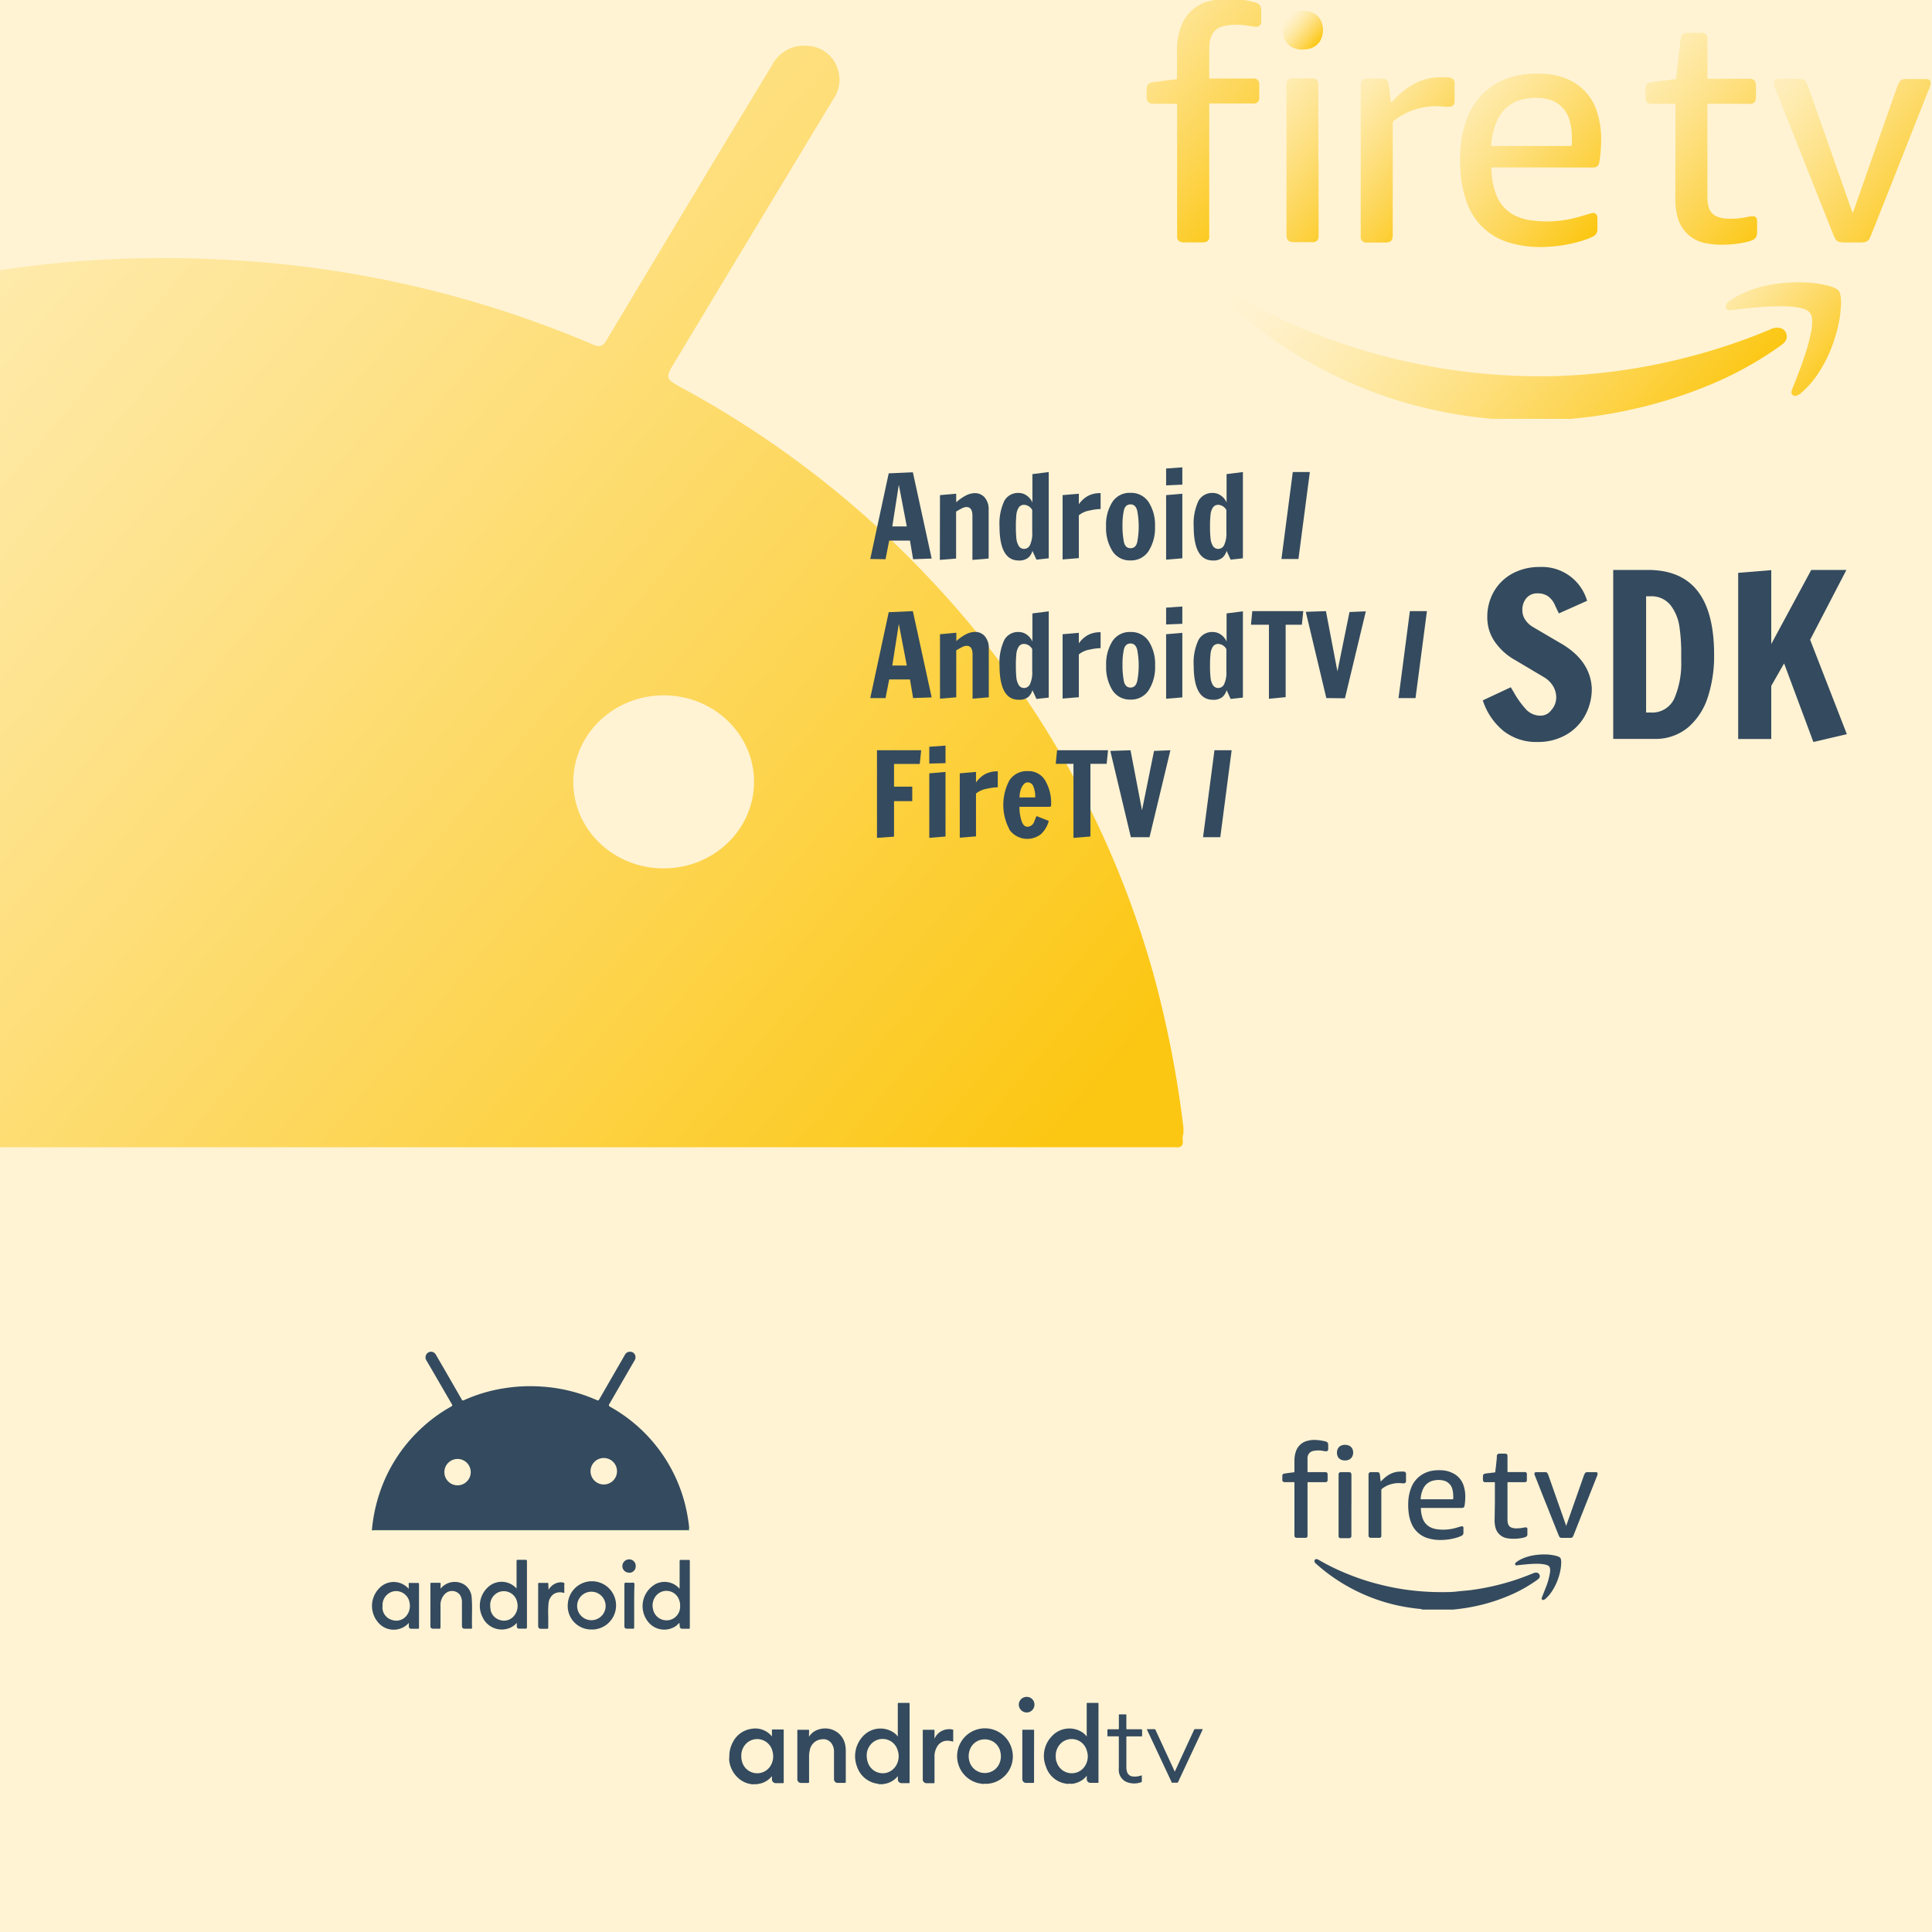 <svg id="Layer_1" data-name="Layer 1" xmlns="http://www.w3.org/2000/svg" xmlns:xlink="http://www.w3.org/1999/xlink" viewBox="0 0 400 400"><defs><style>.cls-1{fill:none;}.cls-2{clip-path:url(#clip-path);}.cls-3{fill:#fff3d4;}.cls-4{fill:url(#linear-gradient);}.cls-5{fill:url(#linear-gradient-2);}.cls-6{fill:url(#linear-gradient-3);}.cls-7{fill:url(#linear-gradient-4);}.cls-8{fill:url(#linear-gradient-5);}.cls-9{fill:url(#linear-gradient-6);}.cls-10{fill:url(#linear-gradient-7);}.cls-11{fill:url(#linear-gradient-8);}.cls-12{fill:url(#linear-gradient-9);}.cls-13{fill:url(#linear-gradient-10);}.cls-14{fill:#344a5e;}.cls-15{fill:#5cb573;}</style><clipPath id="clip-path"><rect class="cls-1" width="400" height="400"/></clipPath><linearGradient id="linear-gradient" x1="-135.95" y1="12.04" x2="181.7" y2="280.11" gradientUnits="userSpaceOnUse"><stop offset="0" stop-color="#fff3d4"/><stop offset="0.1" stop-color="#fff1cb"/><stop offset="0.27" stop-color="#feecb3"/><stop offset="0.48" stop-color="#fee38d"/><stop offset="0.73" stop-color="#fdd657"/><stop offset="1" stop-color="#fcc713"/></linearGradient><linearGradient id="linear-gradient-2" x1="275.97" y1="35.39" x2="347.96" y2="96.15" xlink:href="#linear-gradient"/><linearGradient id="linear-gradient-3" x1="212.75" y1="-8.02" x2="266.34" y2="37.21" xlink:href="#linear-gradient"/><linearGradient id="linear-gradient-4" x1="360.92" y1="8.69" x2="402.31" y2="43.62" xlink:href="#linear-gradient"/><linearGradient id="linear-gradient-5" x1="327.67" y1="7.82" x2="370.07" y2="43.61" xlink:href="#linear-gradient"/><linearGradient id="linear-gradient-6" x1="270.5" y1="15.44" x2="301.04" y2="41.22" xlink:href="#linear-gradient"/><linearGradient id="linear-gradient-7" x1="250.44" y1="16.95" x2="283.75" y2="45.06" xlink:href="#linear-gradient"/><linearGradient id="linear-gradient-8" x1="349.72" y1="48.89" x2="382.53" y2="76.57" xlink:href="#linear-gradient"/><linearGradient id="linear-gradient-9" x1="266.5" y1="3.5" x2="272.98" y2="8.97" xlink:href="#linear-gradient"/><linearGradient id="linear-gradient-10" x1="292.32" y1="11.66" x2="332.27" y2="45.37" xlink:href="#linear-gradient"/></defs><g class="cls-2"><rect class="cls-3" width="400" height="400"/><path class="cls-4" d="M-177.45,237.32a201.19,201.19,0,0,1,9-43.89,196.42,196.42,0,0,1,57.94-87.13A199.21,199.21,0,0,1-71.54,79.53c1.84-1,1.77-1.63.84-3.16C-81.94,57.85-93,39.24-104.35,20.76a7.08,7.08,0,0,1,1.92-10.11,7.66,7.66,0,0,1,2.65-1.11A7.43,7.43,0,0,1-92,13c4.76,7.77,9.45,15.58,14.16,23.38,6.81,11.31,13.64,22.6,20.38,34,.84,1.41,1.51,1.61,3,1A215.52,215.52,0,0,1-.45,56a229.33,229.33,0,0,1,48.77-2.13,222.18,222.18,0,0,1,74.34,17.42c1.57.68,2.21.37,3-1q17-28.43,34.18-56.79a7.41,7.41,0,0,1,7.44-4,6.84,6.84,0,0,1,6.23,5,6.89,6.89,0,0,1-.91,5.91q-16.37,27.09-32.69,54.2c-2.26,3.75-2.3,3.75,1.52,5.83a203,203,0,0,1,50.31,38.61,195.57,195.57,0,0,1,47.1,82.74A221.17,221.17,0,0,1,245,233.3a10.6,10.6,0,0,1,0,1.49,2.69,2.69,0,0,0-.12,1.26c.12,1.09-.31,1.61-1.5,1.48-.52,0-1,0-1.56,0H-174.6A6.84,6.84,0,0,1-177.45,237.32Z"/><path class="cls-3" d="M118.69,161.8c.06-9.91,8.48-17.89,18.82-17.84s18.67,8.13,18.61,18v.05c-.09,9.91-8.54,17.87-18.88,17.78S118.64,171.68,118.69,161.8Z"/><path class="cls-5" d="M309.07,86.74c-1.41-.15-2.82-.29-4.23-.47-1.78-.24-3.56-.52-5.32-.85a92.64,92.64,0,0,1-10.65-2.67,92.71,92.71,0,0,1-28.69-15q-2.87-2.21-5.55-4.63a1.76,1.76,0,0,1-.56-.78,1.06,1.06,0,0,1,.61-1.37,1,1,0,0,1,.6,0,2.2,2.2,0,0,1,.86.33c2.32,1.34,4.68,2.61,7.09,3.78A119.83,119.83,0,0,0,277,70.82q5.76,2,11.69,3.45,4.25,1,8.53,1.77,3.87.66,7.75,1.1c2.06.22,4.12.4,6.18.52q4.08.25,8.15.24c2.7,0,5.38-.12,8.07-.32q3.72-.27,7.42-.76A127,127,0,0,0,356.19,72c3.56-1.13,7.06-2.41,10.49-3.87a3,3,0,0,1,1.7-.26,1.78,1.78,0,0,1,1.53,2l0,.14a2.1,2.1,0,0,1-.83,1.21c-.73.57-1.49,1.09-2.25,1.6a74.52,74.52,0,0,1-14.13,7.39,96.28,96.28,0,0,1-16.45,4.9c-2.68.54-5.37,1-8.08,1.3l-2.82.31a1.44,1.44,0,0,1-.46,0h-.27c-.16,0-.33,0-.49,0H310.37c-.18-.09-.38,0-.57,0h-.26A1.23,1.23,0,0,1,309.07,86.74Z"/><path class="cls-6" d="M255.16-.24a1.08,1.08,0,0,0,.4,0,25.16,25.16,0,0,1,4,.65c1.23.31,1.56.73,1.56,2V4.2a2.62,2.62,0,0,1,0,.28,1,1,0,0,1-.93,1.06,1.32,1.32,0,0,1-.28,0c-.63-.06-1.26-.18-1.89-.26a12.43,12.43,0,0,0-4.59.11,3.54,3.54,0,0,0-2.34,1.54,4.86,4.86,0,0,0-.6,1.63,9.5,9.5,0,0,0-.13,1.5V15.8a2.08,2.08,0,0,1,0,.25c0,.15.07.22.22.21a2.61,2.61,0,0,1,.28,0h8.37a2.6,2.6,0,0,1,.56,0,1.07,1.07,0,0,1,.92,1.08c0,1,0,2,0,3a1.05,1.05,0,0,1-1,1.08,4.58,4.58,0,0,1-.53,0h-8.6c-.16,0-.23.06-.22.22s0,.21,0,.32V48.58a4.63,4.63,0,0,1,0,.65,1,1,0,0,1-.83.89,3.39,3.39,0,0,1-.64.07H245.2a2.76,2.76,0,0,1-.57-.06,1.06,1.06,0,0,1-.92-1,4.51,4.51,0,0,1,0-.52q0-13.3,0-26.6c0-.58.11-.53-.54-.53H238.6a1.13,1.13,0,0,1-1.15-.84.83.83,0,0,0-.07-.41V18.37a.82.82,0,0,0,.05-.41,1.23,1.23,0,0,1,1.05-.89c.53-.12,1.07-.16,1.61-.23,1.11-.15,2.22-.29,3.34-.41.22,0,.26-.12.26-.31,0-.56,0-1.11,0-1.67,0-1.5,0-3,0-4.5a13.58,13.58,0,0,1,.79-4.33A8.24,8.24,0,0,1,250.57.18a16.86,16.86,0,0,1,2.56-.41h2Z"/><path class="cls-7" d="M399.71,17v.33a6.06,6.06,0,0,1-.53,1.57c-1.23,3.14-2.47,6.26-3.71,9.39q-4,10.15-8.05,20.31a8.09,8.09,0,0,1-.4.84,1.3,1.3,0,0,1-1,.69,7,7,0,0,1-.92.07h-3.17a7.28,7.28,0,0,1-.93-.07,1.28,1.28,0,0,1-1-.65,6.46,6.46,0,0,1-.44-.92l-5.76-14.46q-3-7.62-6.07-15.25c-.14-.35-.27-.7-.41-1.06a1.69,1.69,0,0,1-.12-.67.76.76,0,0,1,.68-.82,2.16,2.16,0,0,1,.44,0h3.86a6.69,6.69,0,0,1,.89.08,1.21,1.21,0,0,1,.84.58,7.18,7.18,0,0,1,.59,1.33l4.86,13.84,4.08,11.63c0,.09.07.17.1.26s.15-.18.19-.28q1.78-5.07,3.57-10.17l5.25-14.94a11,11,0,0,1,.61-1.5,1.3,1.3,0,0,1,1.07-.77,4.62,4.62,0,0,1,.65,0h3.77a1.31,1.31,0,0,1,.52.07A.66.66,0,0,1,399.71,17Z"/><path class="cls-8" d="M346.88,32.15V21.8c0-.3,0-.31-.33-.31h-4.3a4.71,4.71,0,0,1-.53,0,1,1,0,0,1-1-1,16.76,16.76,0,0,1,0-2.35,1.06,1.06,0,0,1,.75-1,5.48,5.48,0,0,1,1.27-.24c1.34-.17,2.68-.34,4-.49.22,0,.28-.11.3-.32.09-.94.2-1.88.3-2.83L347.85,9c0-.35.07-.7.12-1a1.25,1.25,0,0,1,1.28-1.2h.05c1,0,1.95,0,2.92,0a1.14,1.14,0,0,1,1.28,1.33q0,3.86,0,7.71c0,.5-.05.46.46.46h8.12a2.28,2.28,0,0,1,.64.06,1,1,0,0,1,.76.77,2.2,2.2,0,0,1,.07.56c0,.82,0,1.63,0,2.44a2.1,2.1,0,0,1-.07.56,1,1,0,0,1-.87.8,4.17,4.17,0,0,1-.61,0h-7.95a2.81,2.81,0,0,1-.29,0c-.18,0-.28.05-.26.25a1,1,0,0,1,0,.25q0,9.39,0,18.79a7.74,7.74,0,0,0,.23,2,3,3,0,0,0,2.08,2.18,6.61,6.61,0,0,0,1.71.31,16.56,16.56,0,0,0,4.27-.36,4.78,4.78,0,0,1,1.13-.13.73.73,0,0,1,.82.64v0a1.6,1.6,0,0,1,.05.49V48a2.79,2.79,0,0,1-.07.64,1.36,1.36,0,0,1-.85,1.06,8.45,8.45,0,0,1-1.78.52,21.46,21.46,0,0,1-4,.43,15.92,15.92,0,0,1-3.71-.26,7.38,7.38,0,0,1-6.15-5.82,13.26,13.26,0,0,1-.37-3.26C346.87,38.24,346.87,35.19,346.88,32.15Z"/><path class="cls-9" d="M288.08,21.19c.52-.55,1-1.06,1.57-1.55a14.12,14.12,0,0,1,4.12-2.76A11.39,11.39,0,0,1,298,16a13.1,13.1,0,0,1,2,.06,1.12,1.12,0,0,1,1.15,1.29V20.8a1.93,1.93,0,0,1,0,.24,1,1,0,0,1-1,1.05h-.06a5.27,5.27,0,0,1-1.05,0,14.46,14.46,0,0,0-7.49,1.11,13.68,13.68,0,0,0-2.91,1.76.67.67,0,0,0-.29.61q0,7,0,14v9.05a2.55,2.55,0,0,1-.07.73,1,1,0,0,1-.86.81,3.39,3.39,0,0,1-.64.06h-3.53a4,4,0,0,1-.49,0A1.12,1.12,0,0,1,281.72,49V17.48a1.13,1.13,0,0,1,1-1.21h.15c1.11,0,2.21,0,3.32,0a1.2,1.2,0,0,1,1.27,1,14.24,14.24,0,0,1,.2,1.44c.1.74.18,1.48.27,2.22A.37.37,0,0,0,288.08,21.19Z"/><path class="cls-10" d="M273,33.22V49a1.1,1.1,0,0,1-1,1.13,3.08,3.08,0,0,1-.53,0h-3.57a3.48,3.48,0,0,1-.64-.07,1,1,0,0,1-.84-.83,3.08,3.08,0,0,1-.07-.68q0-15.4,0-30.8a3.08,3.08,0,0,1,0-.53,1.07,1.07,0,0,1,1.07-1,1.82,1.82,0,0,1,.33,0h3.81c1,0,1.39.42,1.39,1.38V33.22Z"/><path class="cls-11" d="M368.56,63.42a58.06,58.06,0,0,0-5.84.31c-1.47.14-2.93.31-4.39.49a1.35,1.35,0,0,1-.6-.08.7.7,0,0,1-.42-.9.37.37,0,0,1,.05-.11,2,2,0,0,1,.8-.89,17.61,17.61,0,0,1,2.57-1.47A24.18,24.18,0,0,1,367,58.88a30.6,30.6,0,0,1,5.65-.43,23.36,23.36,0,0,1,6.06.76,7.14,7.14,0,0,1,1.47.58,1.56,1.56,0,0,1,.81,1.06,8.46,8.46,0,0,1,.16,2.46A25.36,25.36,0,0,1,380,69.59a28.4,28.4,0,0,1-3.89,8.21,19.28,19.28,0,0,1-3.17,3.52,2.43,2.43,0,0,1-1,.58.76.76,0,0,1-1-.42.83.83,0,0,1,0-.54,2.91,2.91,0,0,1,.16-.5c.84-2.08,1.66-4.17,2.37-6.3A36.23,36.23,0,0,0,375,68.51a8.53,8.53,0,0,0,.14-2.62,2.07,2.07,0,0,0-1.28-1.78,8.07,8.07,0,0,0-2-.52A20.89,20.89,0,0,0,368.56,63.42Z"/><path class="cls-12" d="M269.76,10.26a5,5,0,0,1-1.68-.25,3.46,3.46,0,0,1-2.22-2.16,4.69,4.69,0,0,1,0-3.18,3.4,3.4,0,0,1,2.31-2.22,5.27,5.27,0,0,1,3.12,0A3.49,3.49,0,0,1,273.75,5a4.58,4.58,0,0,1,0,2.41,3.56,3.56,0,0,1-2.9,2.72A5.74,5.74,0,0,1,269.76,10.26Z"/><path class="cls-13" d="M319.41,34.67H309.22c-.45,0-.46,0-.43.46a15.54,15.54,0,0,0,1,5.22,7.94,7.94,0,0,0,3.85,4.27,11,11,0,0,0,3.36,1,23.94,23.94,0,0,0,10.3-.84l1.91-.56a4.88,4.88,0,0,1,.55-.12.79.79,0,0,1,.88.56,1.51,1.51,0,0,1,.09.6c0,.73,0,1.46,0,2.19a1.6,1.6,0,0,1-.94,1.53,15,15,0,0,1-2.69,1,28.77,28.77,0,0,1-6.78,1.12,22.71,22.71,0,0,1-7.82-.86,13.13,13.13,0,0,1-8.64-7.9,20.74,20.74,0,0,1-1.32-5.25,32.25,32.25,0,0,1-.22-5.1,22,22,0,0,1,1.62-8,13.87,13.87,0,0,1,6.37-7,15.29,15.29,0,0,1,5.09-1.57,21.09,21.09,0,0,1,4.05-.15,13.81,13.81,0,0,1,5.78,1.43A10.8,10.8,0,0,1,330.59,23a18.2,18.2,0,0,1,.9,6.55,27.19,27.19,0,0,1-.32,3.72c-.17,1.15-.48,1.41-1.65,1.41Zm-10.19-4.45h15.91c.22,0,.27-.08.29-.27a15.28,15.28,0,0,0,0-1.79,11.36,11.36,0,0,0-.4-3,6.1,6.1,0,0,0-4.9-4.69,10.79,10.79,0,0,0-4.31,0,7.58,7.58,0,0,0-5.72,4.22,14.22,14.22,0,0,0-1.35,5.48A.93.93,0,0,0,309.22,30.22Z"/><path class="cls-14" d="M77,316.8a33.26,33.26,0,0,1,1.41-7.12,32,32,0,0,1,9-14.13,31.22,31.22,0,0,1,6-4.34c.29-.16.27-.26.13-.51-1.75-3-3.47-6-5.23-9a1.18,1.18,0,0,1,.71-1.82,1.14,1.14,0,0,1,1.2.56c.74,1.26,1.47,2.53,2.2,3.79q1.59,2.75,3.17,5.51c.13.23.23.26.47.15a32.35,32.35,0,0,1,8.4-2.48,34.33,34.33,0,0,1,7.58-.34,33.42,33.42,0,0,1,11.55,2.82c.24.11.34.06.47-.16l5.31-9.21a1.15,1.15,0,0,1,1.16-.65,1.07,1.07,0,0,1,1,.82,1.18,1.18,0,0,1-.14.95q-2.55,4.39-5.08,8.79c-.36.61-.36.61.23.95A32.15,32.15,0,0,1,141.72,311a35.37,35.37,0,0,1,.95,5.11,1,1,0,0,1,0,.24.34.34,0,0,0,0,.2c0,.18,0,.26-.24.24h-65A1.08,1.08,0,0,1,77,316.8Z"/><path class="cls-14" d="M91.21,328.92A3.78,3.78,0,0,1,96,328a3.44,3.44,0,0,1,1.66,2.79c.16,2.06,0,4.12.07,6.19,0,.18-.06.24-.24.23H96.28c-.48,0-.64-.17-.64-.65q0-2.37,0-4.74a2.88,2.88,0,0,0-.38-1.57,2.06,2.06,0,0,0-2.87-.47l-.19.15a3.24,3.24,0,0,0-1,2.51c0,1.48,0,3,0,4.43,0,.28-.06.36-.34.34s-.8,0-1.21,0a.5.5,0,0,1-.54-.42v-.11q0-4.38,0-8.76c0-.2.08-.22.25-.22H91c.19,0,.24.06.23.24S91.21,328.53,91.21,328.92Z"/><path class="cls-14" d="M113.58,329.16a3,3,0,0,1,2.12-1.53l.07,0a1.69,1.69,0,0,1,1,.09c.2.14,0,.54.06.82,0,.43,0,.85,0,1.29a2.51,2.51,0,0,0-2.14.17,2.61,2.61,0,0,0-1.11,1.86,17.64,17.64,0,0,0-.07,2.62c0,.81,0,1.61,0,2.42,0,.29-.09.34-.35.33s-.76,0-1.14,0-.6-.18-.6-.61V328c0-.23,0-.29.28-.28h1.52c.24,0,.33,0,.31.3S113.58,328.77,113.58,329.16Z"/><path class="cls-14" d="M131.3,332.47c0,1.47,0,2.95,0,4.42,0,.27-.07.34-.32.32s-.69,0-1,0c-.61,0-.71-.11-.71-.73v-3.42c0-1.66,0-3.32,0-5,0-.33.1-.4.4-.39a9.11,9.11,0,0,0,1.28,0c.3,0,.41.06.41.39C131.29,329.54,131.3,331,131.3,332.47Z"/><path class="cls-14" d="M130.22,325.6a1.37,1.37,0,0,1-1.37-1.37v0a1.41,1.41,0,0,1,1.42-1.38,1.34,1.34,0,0,1,1.35,1.35v.1a1.33,1.33,0,0,1-1.33,1.33Z"/><path class="cls-15" d="M77,316.8h65.06c.33,0,.59,0,.59-.41l.05.45a.73.73,0,0,1-.36,0h-65C77.27,316.87,77.12,316.94,77,316.8Z"/><path class="cls-3" d="M122.27,304.77a2.74,2.74,0,1,1,5.47,0h0a2.74,2.74,0,0,1-5.47,0Z"/><path class="cls-3" d="M94.75,302.06A2.73,2.73,0,1,1,92,304.79v0A2.74,2.74,0,0,1,94.75,302.06Z"/><path class="cls-14" d="M107,336a3.92,3.92,0,0,1-1.35,1,4.37,4.37,0,0,1-5.77-2.24,5.21,5.21,0,0,1,1.59-6.51,4.13,4.13,0,0,1,5.37.52l.11.08v-.5c0-1.7,0-3.39,0-5.09,0-.26.06-.33.32-.32.5,0,1,0,1.49,0,.27,0,.34.06.34.33q0,5,0,10.07c0,1.17,0,2.33,0,3.5,0,.32-.1.38-.38.36s-.79,0-1.18,0-.54-.16-.54-.55C107,336.46,107,336.26,107,336Zm-5.45-2.77a2.73,2.73,0,0,0,1.87,2.15,2.67,2.67,0,0,0,2.81-.62,3.19,3.19,0,0,0,.85-3,2.82,2.82,0,0,0-3.27-2.28l-.31.07a2.88,2.88,0,0,0-2,3A2.06,2.06,0,0,0,101.58,333.2Z"/><path class="cls-14" d="M140.67,336c-.31.23-.5.49-.76.67a4.27,4.27,0,0,1-5.81-1,5.2,5.2,0,0,1,1-7.29,5.72,5.72,0,0,1,.57-.39,4.1,4.1,0,0,1,4.87.77,1.08,1.08,0,0,1,.08.19.6.6,0,0,0,.09-.41c0-1.75,0-3.51,0-5.26,0-.25,0-.33.32-.32.51,0,1,0,1.52,0,.2,0,.27,0,.27.26v13.73c0,.2,0,.28-.26.27-.41,0-.83,0-1.24,0s-.58-.16-.59-.59Zm0-4.54a2.78,2.78,0,0,0-3.4-2,2.82,2.82,0,0,0-1.31.77,3.17,3.17,0,0,0-.76,2.91,2.83,2.83,0,0,0,3.27,2.29l.07,0a2.86,2.86,0,0,0,2.27-3,2.89,2.89,0,0,0-.14-1Z"/><path class="cls-14" d="M84.65,336a4.2,4.2,0,0,1-5.83.44,5.23,5.23,0,0,1-.51-7.39,4.79,4.79,0,0,1,.88-.8,4.12,4.12,0,0,1,5.43.7c0-.38,0-.69,0-1s0-.22.21-.22h1.7c.19,0,.22.08.22.25v9c0,.18,0,.25-.23.24H85.17a.47.47,0,0,1-.52-.41v-.1C84.64,336.49,84.65,336.27,84.65,336Zm-5.43-2.74a2.72,2.72,0,0,0,2,2.15,2.67,2.67,0,0,0,2.86-.8,3.25,3.25,0,0,0,.72-2.76,2.82,2.82,0,0,0-3.19-2.4,2.59,2.59,0,0,0-.4.09,2.89,2.89,0,0,0-2,3A2.12,2.12,0,0,0,79.22,333.23Z"/><path class="cls-14" d="M122.5,337.37a4.86,4.86,0,0,1-4.94-5.31,5,5,0,1,1,5,5.32Zm2.89-4.94a2.95,2.95,0,1,0,0,.13Z"/><path class="cls-14" d="M294.3,333.15c-.57-.07-1.14-.12-1.71-.2s-1.43-.2-2.14-.34a36.68,36.68,0,0,1-4.28-1.07,37.47,37.47,0,0,1-11.55-6c-.76-.59-1.51-1.21-2.23-1.86a.66.66,0,0,1-.22-.32.42.42,0,0,1,.24-.55.4.4,0,0,1,.24,0,1,1,0,0,1,.35.13c.93.55,1.88,1.05,2.85,1.53a50.72,50.72,0,0,0,5.55,2.31,48.76,48.76,0,0,0,4.71,1.38c1.13.28,2.28.52,3.43.72s2.07.32,3.12.44c.82.09,1.65.16,2.48.21,1.1.07,2.19.1,3.28.1s2.17,0,3.25-.13,2-.18,3-.31a50.46,50.46,0,0,0,8.6-1.93c1.43-.45,2.84-1,4.22-1.55a1.26,1.26,0,0,1,.69-.11.73.73,0,0,1,.61.81.43.43,0,0,0,0,.05.85.85,0,0,1-.34.49c-.29.23-.59.44-.9.64a29.6,29.6,0,0,1-5.69,3,37.2,37.2,0,0,1-6.61,2c-1.08.22-2.16.4-3.26.53l-1.13.13a.55.55,0,0,1-.18,0h-.11c-.07,0-.14,0-.2,0h-5.52c-.08,0-.15,0-.23,0h-.11A.55.55,0,0,1,294.3,333.15Z"/><path class="cls-14" d="M272.61,298.15a.43.43,0,0,0,.16,0,12.25,12.25,0,0,1,1.59.26c.49.13.63.3.63.81v.83a.4.4,0,0,1-.38.42h-.11c-.25,0-.51-.08-.76-.11a5,5,0,0,0-1.85.05,1.42,1.42,0,0,0-.94.62,1.89,1.89,0,0,0-.24.65,4,4,0,0,0,0,.6v2.42c0,.07,0,.09.09.09a.4.4,0,0,1,.11,0h3.37a.81.81,0,0,1,.22,0,.43.43,0,0,1,.37.44q0,.6,0,1.2a.42.42,0,0,1-.4.44h-3.67c-.07,0-.09,0-.09.09v10.81a2.11,2.11,0,0,1,0,.26.4.4,0,0,1-.33.36,1.15,1.15,0,0,1-.26,0H268.6l-.23,0a.44.44,0,0,1-.37-.4,1.48,1.48,0,0,1,0-.21v-10.7c0-.24,0-.22-.22-.22h-1.83a.45.45,0,0,1-.46-.34.22.22,0,0,0,0-.16v-.75a.32.32,0,0,0,0-.17.51.51,0,0,1,.42-.36c.21,0,.43-.06.65-.09l1.34-.17c.09,0,.1,0,.1-.12v-.67c0-.6,0-1.21,0-1.81a5.74,5.74,0,0,1,.31-1.74,3.35,3.35,0,0,1,2.45-2.19,7.14,7.14,0,0,1,1-.17h.82Z"/><path class="cls-14" d="M330.76,305.08v.13a2.34,2.34,0,0,1-.21.63l-1.5,3.78c-1.08,2.72-2.16,5.45-3.23,8.17a3.54,3.54,0,0,1-.16.34.5.5,0,0,1-.41.27l-.37,0h-1.27l-.38,0a.49.49,0,0,1-.39-.26,1.69,1.69,0,0,1-.17-.36q-1.17-2.91-2.32-5.82c-.82-2-1.63-4.09-2.44-6.14l-.17-.42a.86.86,0,0,1-.05-.27.3.3,0,0,1,.28-.33.47.47,0,0,1,.17,0h1.56a2,2,0,0,1,.35,0,.48.48,0,0,1,.34.23,2.61,2.61,0,0,1,.24.54l1.95,5.56,1.65,4.68a.49.49,0,0,0,0,.11c.07,0,.06-.08.07-.11l1.44-4.1,2.11-6a4,4,0,0,1,.25-.6.51.51,0,0,1,.43-.31l.26,0h1.52a.5.5,0,0,1,.21,0A.29.29,0,0,1,330.76,305.08Z"/><path class="cls-14" d="M309.5,311.18V307c0-.12,0-.13-.13-.13h-1.94a.41.41,0,0,1-.39-.39,7.53,7.53,0,0,1,0-.95.43.43,0,0,1,.3-.39,3.06,3.06,0,0,1,.51-.1l1.62-.19a.13.13,0,0,0,.13-.13c0-.38.08-.76.12-1.14l.18-1.72c0-.14,0-.28,0-.42a.5.5,0,0,1,.52-.48h0c.39,0,.78,0,1.18,0a.46.46,0,0,1,.51.4.29.29,0,0,1,0,.13v3.1c0,.21,0,.19.19.19h3.26a.74.74,0,0,1,.26,0,.41.41,0,0,1,.3.31.91.91,0,0,1,0,.23v1a.91.91,0,0,1,0,.23.39.39,0,0,1-.35.32h-3.56c-.07,0-.11,0-.1.1v7.66a3,3,0,0,0,.1.79,1.15,1.15,0,0,0,.83.88,2.8,2.8,0,0,0,.69.13,7.11,7.11,0,0,0,1.72-.15,2.3,2.3,0,0,1,.45-.05.29.29,0,0,1,.33.26h0a.41.41,0,0,1,0,.19v.83a2.11,2.11,0,0,1,0,.26.54.54,0,0,1-.35.43,3,3,0,0,1-.71.21,8.71,8.71,0,0,1-1.61.17,6.75,6.75,0,0,1-1.49-.1,3,3,0,0,1-2.48-2.34,5.79,5.79,0,0,1-.15-1.31Z"/><path class="cls-14" d="M285.85,306.77c.21-.22.41-.43.63-.62a5.75,5.75,0,0,1,1.66-1.11,4.55,4.55,0,0,1,1.7-.36,5.35,5.35,0,0,1,.8,0,.45.45,0,0,1,.46.52v1.48a.41.41,0,0,1-.39.42h0a2.06,2.06,0,0,1-.43,0,5.87,5.87,0,0,0-3,.44,5.8,5.8,0,0,0-1.17.71.3.3,0,0,0-.12.25c0,1.88,0,3.76,0,5.63v3.65a1.5,1.5,0,0,1,0,.29.39.39,0,0,1-.35.32,1.09,1.09,0,0,1-.26,0h-1.42l-.19,0a.45.45,0,0,1-.43-.47V305.28a.46.46,0,0,1,.42-.49h.06c.45,0,.89,0,1.34,0a.48.48,0,0,1,.51.42,3.85,3.85,0,0,1,.08.58c0,.3.07.59.11.89A.13.13,0,0,0,285.85,306.77Z"/><path class="cls-14" d="M279.79,311.61V318a.44.44,0,0,1-.4.46l-.21,0h-1.44a1.15,1.15,0,0,1-.26,0,.42.42,0,0,1-.34-.33,1.32,1.32,0,0,1,0-.28V305.41a1.48,1.48,0,0,1,0-.21.45.45,0,0,1,.44-.41h1.66c.39,0,.56.17.56.55v6.27Z"/><path class="cls-14" d="M318.23,323.76c-.87,0-1.61.06-2.35.13-.59.05-1.18.12-1.77.19a.5.5,0,0,1-.24,0,.28.28,0,0,1-.17-.36s0,0,0,0a.77.77,0,0,1,.33-.36,5.84,5.84,0,0,1,1-.59,9.51,9.51,0,0,1,2.5-.76,12.38,12.38,0,0,1,2.28-.18,9.47,9.47,0,0,1,2.43.31,2.49,2.49,0,0,1,.59.23.63.63,0,0,1,.33.43,3.28,3.28,0,0,1,.06,1,9.82,9.82,0,0,1-.46,2.52,11.54,11.54,0,0,1-1.56,3.31A7.76,7.76,0,0,1,320,331a1.14,1.14,0,0,1-.41.24.3.3,0,0,1-.39-.17.28.28,0,0,1,0-.22,1.17,1.17,0,0,1,.06-.2c.34-.84.67-1.68,1-2.53a14.88,14.88,0,0,0,.6-2.27,3.38,3.38,0,0,0,.06-1.05.83.83,0,0,0-.52-.72,3.49,3.49,0,0,0-.8-.21A8.16,8.16,0,0,0,318.23,323.76Z"/><path class="cls-14" d="M278.48,302.37a2,2,0,0,1-.68-.1,1.39,1.39,0,0,1-.89-.86,1.94,1.94,0,0,1,0-1.28,1.38,1.38,0,0,1,.93-.9,2.13,2.13,0,0,1,1.25,0,1.39,1.39,0,0,1,1,1,1.88,1.88,0,0,1,0,1,1.44,1.44,0,0,1-1.17,1.09A1.68,1.68,0,0,1,278.48,302.37Z"/><path class="cls-14" d="M298.45,312.2h-4.1c-.18,0-.18,0-.17.18a6.53,6.53,0,0,0,.41,2.1,3.2,3.2,0,0,0,1.56,1.72,4.23,4.23,0,0,0,1.35.41,9.51,9.51,0,0,0,4.14-.34l.77-.22.22-.05a.33.33,0,0,1,.36.23.88.88,0,0,1,0,.24v.88a.64.64,0,0,1-.38.61,5.86,5.86,0,0,1-1.08.41,11.46,11.46,0,0,1-2.73.45,9,9,0,0,1-3.14-.34,5.29,5.29,0,0,1-3.48-3.18,8.17,8.17,0,0,1-.53-2.11,11.8,11.8,0,0,1-.09-2.06,9.06,9.06,0,0,1,.65-3.21,5.58,5.58,0,0,1,2.57-2.83,6.13,6.13,0,0,1,2-.63,8.89,8.89,0,0,1,1.63-.06,5.57,5.57,0,0,1,2.33.58A4.31,4.31,0,0,1,303,307.5a7.35,7.35,0,0,1,.37,2.63,12.65,12.65,0,0,1-.13,1.5c-.07.46-.2.57-.67.57Zm-4.09-1.79h6.32a.11.11,0,0,1,.08,0c.08,0,.1,0,.11-.12a5.56,5.56,0,0,0,0-.71,4.82,4.82,0,0,0-.16-1.2,2.46,2.46,0,0,0-2-1.88,4.25,4.25,0,0,0-1.74,0,3.05,3.05,0,0,0-2.3,1.69,5.62,5.62,0,0,0-.54,2.21A.55.55,0,0,0,294.36,310.41Z"/><path class="cls-14" d="M167.5,359.58a3.42,3.42,0,0,1,2-1.51,4.3,4.3,0,0,1,4,.7A4.13,4.13,0,0,1,175,361.3a7.06,7.06,0,0,1,.11,1.3c0,2.1,0,4.2,0,6.3,0,.19-.05.23-.23.23-.45,0-.89,0-1.34,0a.78.78,0,0,1-.87-.71v-.15c0-1.88,0-3.75,0-5.62a2.88,2.88,0,0,0-.51-1.69,2.05,2.05,0,0,0-2-.86,2.72,2.72,0,0,0-2.5,2.26,5.27,5.27,0,0,0-.15,1.31c0,1.75,0,3.49,0,5.24,0,.2-.06.23-.24.23-.45,0-.89,0-1.34,0a.78.78,0,0,1-.85-.7.33.33,0,0,1,0-.14c0-3.34,0-6.69,0-10,0-.14.05-.17.18-.17h2.09c.15,0,.17.05.17.18C167.49,358.68,167.5,359.1,167.5,359.58Z"/><path class="cls-14" d="M193.48,360a3.23,3.23,0,0,1,1.08-1.37,3.38,3.38,0,0,1,2.69-.54c.07,0,.1,0,.1.11v2.4a4.46,4.46,0,0,0-1.09-.2,2.43,2.43,0,0,0-2.27,1.28,3.82,3.82,0,0,0-.51,2v5.29c0,.18,0,.22-.21.22h-1.35a.79.79,0,0,1-.87-.69.54.54,0,0,1,0-.18v-10c0-.14,0-.19.17-.19h2.09c.15,0,.18.05.17.18V360Z"/><path class="cls-14" d="M237.43,358h1.63c.13,0,.14.09.17.16.6,1.28,1.19,2.56,1.78,3.85q1.1,2.37,2.2,4.76c.07,0,.08-.11.11-.17q1.94-4.22,3.89-8.43a.24.24,0,0,1,.26-.18c.46,0,.92,0,1.38,0,.19,0,.18,0,.11.18q-2.27,4.83-4.52,9.65c-.18.38-.36.76-.53,1.14a.19.19,0,0,1-.2.13c-.31,0-.62,0-.92,0s-.2-.07-.25-.18q-2.28-4.87-4.57-9.75C237.8,358.82,237.62,358.44,237.43,358Z"/><path class="cls-14" d="M236.4,367.55c0,.44,0,.86,0,1.28a.13.13,0,0,1-.11.15,4.21,4.21,0,0,1-3.14-.08,2.71,2.71,0,0,1-1.51-2.16,5.91,5.91,0,0,1,0-.84v-6.21c0-.16,0-.21-.2-.2h-2c-.12,0-.16,0-.16-.15q0-.58,0-1.17c0-.12,0-.14.15-.14h2c.16,0,.22,0,.22-.21,0-.9,0-1.8,0-2.7,0-.15,0-.19.19-.18H233c.15,0,.2,0,.2.19,0,.9,0,1.81,0,2.71,0,.15,0,.19.19.19h2.87c.17,0,.2.05.2.2,0,.37,0,.73,0,1.09,0,.14,0,.19-.18.18h-2.89c-.15,0-.19,0-.19.18q0,3.09,0,6.18a3.28,3.28,0,0,0,.13.94,1.35,1.35,0,0,0,1.19,1A4.07,4.07,0,0,0,236.4,367.55Z"/><path class="cls-14" d="M214.09,363.61c0,1.78,0,3.55,0,5.32,0,.16,0,.2-.21.2H212.5a.78.78,0,0,1-.84-.73.2.2,0,0,1,0-.11c0-3.34,0-6.69,0-10,0-.14,0-.17.18-.17h2.09c.14,0,.18,0,.17.18Z"/><path class="cls-14" d="M212.56,351.32a1.58,1.58,0,0,1,1.61,1.54v.06a1.61,1.61,0,0,1-1.59,1.63h0a1.65,1.65,0,0,1-1.65-1.64A1.62,1.62,0,0,1,212.56,351.32Z"/><path class="cls-14" d="M181.87,369.36a1.22,1.22,0,0,0-.45-.1,5.25,5.25,0,0,1-4-3.54,6.06,6.06,0,0,1,1.5-6.51,4.92,4.92,0,0,1,6.13-.49,3.76,3.76,0,0,1,.83.81.39.39,0,0,0,0-.21q0-3.27,0-6.56c0-.15,0-.2.2-.2h2.06c.13,0,.18,0,.18.16V369c0,.13,0,.18-.17.18h-1.43a.77.77,0,0,1-.83-.73.27.27,0,0,1,0-.09c0-.2,0-.4,0-.64a4.43,4.43,0,0,1-2.68,1.6,1.84,1.84,0,0,0-.51.1h-.11a.9.9,0,0,0-.46,0Zm-2.22-4.57a3.24,3.24,0,0,0,4,2.22,3.35,3.35,0,0,0,1.54-1,3.71,3.71,0,0,0,.67-3.6,3.24,3.24,0,0,0-4-2.26,3.2,3.2,0,0,0-1.13.58,3.48,3.48,0,0,0-1.29,2.71A4.27,4.27,0,0,0,179.65,364.79Z"/><path class="cls-14" d="M221,369.36a1.4,1.4,0,0,0-.45-.1,5.12,5.12,0,0,1-4-3.52,5.86,5.86,0,0,1,1.28-6.33,4.91,4.91,0,0,1,6.16-.81,3.7,3.7,0,0,1,1,.93.35.35,0,0,0,0-.2q0-3.29,0-6.56c0-.17,0-.21.21-.21h2.07c.12,0,.16,0,.16.15q0,8.11,0,16.23c0,.13,0,.18-.17.18h-1.43a.77.77,0,0,1-.83-.73v-.74a4.21,4.21,0,0,1-1.78,1.34,4.33,4.33,0,0,1-1.33.33s-.06,0-.07,0h-.12a1.37,1.37,0,0,0-.57,0Zm-2.26-4.67a3.26,3.26,0,0,0,5.6,1.34,3.68,3.68,0,0,0,.67-3.59,3.24,3.24,0,0,0-4-2.27,3.3,3.3,0,0,0-1.11.55,3.51,3.51,0,0,0-1.32,2.84A4.32,4.32,0,0,0,218.7,364.69Z"/><path class="cls-14" d="M151,363.7a6.07,6.07,0,0,1,.73-3,5.09,5.09,0,0,1,3.77-2.75,4.42,4.42,0,0,1,4.32,1.56l0,0c0-.43,0-.85,0-1.26,0-.15,0-.18.18-.18h2.09c.13,0,.17,0,.17.17V369c0,.13,0,.18-.17.18h-1.43a.79.79,0,0,1-.84-.74v-.72a4.37,4.37,0,0,1-2.67,1.6,1.71,1.71,0,0,0-.51.1h-.12a.9.9,0,0,0-.46,0h-.23a5,5,0,0,1-3.14-1.44,5.77,5.77,0,0,1-1.67-3.16A3.78,3.78,0,0,1,151,363.7Zm2.65,1.09a3.25,3.25,0,0,0,5.81.92,3.79,3.79,0,0,0,.47-3.14,3.25,3.25,0,0,0-5.17-1.82,3.52,3.52,0,0,0-1.28,2.85A3.65,3.65,0,0,0,153.66,364.79Z"/><path class="cls-14" d="M203.41,369.36a1.6,1.6,0,0,0-.57-.11,5.76,5.76,0,1,1,6.32-8.05,5.83,5.83,0,0,1,.4,1.2,5.68,5.68,0,0,1-4.29,6.79l-.33.06a4.22,4.22,0,0,1-.61.07.86.86,0,0,1-.23,0,1.48,1.48,0,0,0-.42,0Zm-2.59-7.16a3.85,3.85,0,0,0-.09,2.55,3.31,3.31,0,0,0,4.13,2.19,3.24,3.24,0,0,0,1.63-1.11,3.64,3.64,0,0,0,.67-2.87,3.25,3.25,0,0,0-3.27-2.84A3.21,3.21,0,0,0,200.82,362.2Z"/><path class="cls-14" d="M180.18,115.73,184,98l5-.22,3.89,17.86-3.84.14-.65-3.86h-4.3l-.76,3.86Zm4.56-6.74h3l-1.65-8.62Z"/><path class="cls-14" d="M194.61,102.51l3.36-.29V104a9.29,9.29,0,0,1,2-1.41,4.19,4.19,0,0,1,1.84-.49,2.65,2.65,0,0,1,2.08.92,3.7,3.7,0,0,1,.8,2.49v10.13l-3.36.28v-9.14c0-1.2-.41-1.8-1.22-1.8a2,2,0,0,0-.9.24c-.33.16-.75.39-1.26.7v9.72l-3.36.28Z"/><path class="cls-14" d="M206.94,109a11,11,0,0,1,1-5.31,3.23,3.23,0,0,1,3-1.63,2.86,2.86,0,0,1,1.66.56,3.4,3.4,0,0,1,1.15,1.41V98.16l3.38-.43v17.86l-2.54.28-.84-1.82a2.83,2.83,0,0,1-.89,1.44,3,3,0,0,1-2,.55Q206.95,116,206.94,109Zm6.31,3.85a5.84,5.84,0,0,0,.46-2.73V105.6a2,2,0,0,0-1.63-1.08,1.3,1.3,0,0,0-1.17.57,3.4,3.4,0,0,0-.48,1.47,22.5,22.5,0,0,0-.1,2.43,24,24,0,0,0,.1,2.49,3.68,3.68,0,0,0,.5,1.56,1.26,1.26,0,0,0,1.15.6A1.34,1.34,0,0,0,213.25,112.84Z"/><path class="cls-14" d="M220,102.51l3.36-.29v2.18a5.82,5.82,0,0,1,1.79-1.67,5.29,5.29,0,0,1,2.72-.63v3.29a11.33,11.33,0,0,0-2.26.3,4.8,4.8,0,0,0-2.25,1v8.86l-3.36.28Z"/><path class="cls-14" d="M230.33,114.12A8.94,8.94,0,0,1,229,109a8.77,8.77,0,0,1,1.3-5.06,4.24,4.24,0,0,1,3.74-1.9,4.32,4.32,0,0,1,3.76,1.9,8.69,8.69,0,0,1,1.33,5.06,8.89,8.89,0,0,1-1.33,5.1,4.3,4.3,0,0,1-3.76,1.93A4.24,4.24,0,0,1,230.33,114.12Zm5.12-1.89a17.09,17.09,0,0,0,0-6.48c-.21-.88-.67-1.32-1.39-1.32s-1.18.41-1.37,1.24a14,14,0,0,0-.29,3,17.21,17.21,0,0,0,.29,3.52c.19.87.65,1.31,1.37,1.31S235.24,113.11,235.45,112.23Z"/><path class="cls-14" d="M241.43,115.87V102.51l3.36-.29v13.37Zm0-15.38V97l3.36-.24v3.58Z"/><path class="cls-14" d="M247.14,109a11,11,0,0,1,1-5.31,3.23,3.23,0,0,1,3-1.63,2.86,2.86,0,0,1,1.66.56,3.4,3.4,0,0,1,1.15,1.41V98.16l3.38-.43v17.86l-2.54.28-.84-1.82a2.83,2.83,0,0,1-.89,1.44,3,3,0,0,1-2,.55Q247.15,116,247.14,109Zm6.31,3.85a5.84,5.84,0,0,0,.46-2.73V105.6a2,2,0,0,0-1.63-1.08,1.3,1.3,0,0,0-1.17.57,3.27,3.27,0,0,0-.48,1.47,22.09,22.09,0,0,0-.11,2.43,23.59,23.59,0,0,0,.11,2.49,3.68,3.68,0,0,0,.49,1.56,1.29,1.29,0,0,0,1.16.6A1.34,1.34,0,0,0,253.45,112.84Z"/><path class="cls-14" d="M265.31,115.73l2.35-18h3.53l-2.36,18Z"/><path class="cls-14" d="M180.18,144.53,184,126.75l5-.22,3.89,17.86-3.84.14-.65-3.86h-4.3l-.76,3.86Zm4.56-6.74h3l-1.65-8.62Z"/><path class="cls-14" d="M194.61,131.31,198,131v1.73a9.29,9.29,0,0,1,2-1.41,4.19,4.19,0,0,1,1.84-.49,2.65,2.65,0,0,1,2.08.92,3.7,3.7,0,0,1,.8,2.49v10.13l-3.36.28v-9.14c0-1.2-.41-1.8-1.22-1.8a2,2,0,0,0-.9.24c-.33.16-.75.39-1.26.7v9.72l-3.36.28Z"/><path class="cls-14" d="M206.94,137.79a11,11,0,0,1,1-5.31,3.23,3.23,0,0,1,3-1.63,2.86,2.86,0,0,1,1.66.56,3.4,3.4,0,0,1,1.15,1.41V127l3.38-.43v17.86l-2.54.28-.84-1.82a2.83,2.83,0,0,1-.89,1.44,3,3,0,0,1-2,.55Q206.95,144.84,206.94,137.79Zm6.31,3.85a5.84,5.84,0,0,0,.46-2.73V134.4a2,2,0,0,0-1.63-1.08,1.3,1.3,0,0,0-1.17.57,3.4,3.4,0,0,0-.48,1.47,22.5,22.5,0,0,0-.1,2.43,24,24,0,0,0,.1,2.49,3.68,3.68,0,0,0,.5,1.56,1.26,1.26,0,0,0,1.15.6A1.34,1.34,0,0,0,213.25,141.64Z"/><path class="cls-14" d="M220,131.31l3.36-.29v2.18a5.82,5.82,0,0,1,1.79-1.67,5.29,5.29,0,0,1,2.72-.63v3.29a11.33,11.33,0,0,0-2.26.3,4.8,4.8,0,0,0-2.25,1v8.86l-3.36.28Z"/><path class="cls-14" d="M230.33,142.92a8.94,8.94,0,0,1-1.31-5.11,8.77,8.77,0,0,1,1.3-5.06,4.24,4.24,0,0,1,3.74-1.9,4.32,4.32,0,0,1,3.76,1.9,8.69,8.69,0,0,1,1.33,5.06,8.89,8.89,0,0,1-1.33,5.1,4.3,4.3,0,0,1-3.76,1.93A4.24,4.24,0,0,1,230.33,142.92Zm5.12-1.89a17.09,17.09,0,0,0,0-6.48c-.21-.88-.67-1.32-1.39-1.32s-1.18.41-1.37,1.24a14,14,0,0,0-.29,3.05,17.21,17.21,0,0,0,.29,3.52c.19.87.65,1.31,1.37,1.31S235.24,141.91,235.45,141Z"/><path class="cls-14" d="M241.43,144.67V131.31l3.36-.29v13.37Zm0-15.38v-3.48l3.36-.24v3.58Z"/><path class="cls-14" d="M247.14,137.79a11,11,0,0,1,1-5.31,3.23,3.23,0,0,1,3-1.63,2.86,2.86,0,0,1,1.66.56,3.4,3.4,0,0,1,1.15,1.41V127l3.38-.43v17.86l-2.54.28-.84-1.82a2.83,2.83,0,0,1-.89,1.44,3,3,0,0,1-2,.55Q247.15,144.84,247.14,137.79Zm6.31,3.85a5.84,5.84,0,0,0,.46-2.73V134.4a2,2,0,0,0-1.63-1.08,1.3,1.3,0,0,0-1.17.57,3.27,3.27,0,0,0-.48,1.47,22.09,22.09,0,0,0-.11,2.43,23.59,23.59,0,0,0,.11,2.49,3.68,3.68,0,0,0,.49,1.56,1.29,1.29,0,0,0,1.16.6A1.34,1.34,0,0,0,253.45,141.64Z"/><path class="cls-14" d="M262.72,144.67V129.34H259l.27-2.81h10.56l-.29,2.81h-3.36v15Z"/><path class="cls-14" d="M274.6,144.53l-4.25-17.86,4.17-.14L276.9,139l2.5-12.29,3.38-.14-4.32,18Z"/><path class="cls-14" d="M289.55,144.53l2.35-18h3.53l-2.36,18Z"/><path class="cls-14" d="M181.57,173.47V155.33h9.15l-.29,2.83H185.1v4.71h3.77v3H185.1v7.35Z"/><path class="cls-14" d="M192.4,173.47V160.11l3.36-.29v13.37Zm0-15.38v-3.48l3.36-.24V158Z"/><path class="cls-14" d="M198.71,160.11l3.36-.29V162a5.82,5.82,0,0,1,1.79-1.67,5.29,5.29,0,0,1,2.72-.63V163a11.5,11.5,0,0,0-2.27.3,4.81,4.81,0,0,0-2.24,1v8.86l-3.36.28Z"/><path class="cls-14" d="M209,171.73a10.76,10.76,0,0,1,0-10.18,4.28,4.28,0,0,1,3.77-1.9,4,4,0,0,1,3.6,1.9,9.18,9.18,0,0,1,1.25,5.11.38.38,0,0,1-.07.27.32.32,0,0,0-.07.11h-6.41a9.17,9.17,0,0,0,.41,2.85c.27.85.68,1.28,1.24,1.28a1.5,1.5,0,0,0,1.4-1.08c.3-.72.46-1.1.48-1.13l2.54,1a5.79,5.79,0,0,1-1.61,2.73,4.56,4.56,0,0,1-6.55-.92Zm5.33-6.63a5.5,5.5,0,0,0-.39-2.28,1.25,1.25,0,0,0-1.2-.84,1.08,1.08,0,0,0-.79.41,2.91,2.91,0,0,0-.62,1.12,5,5,0,0,0-.24,1.59Z"/><path class="cls-14" d="M222.25,173.47V158.14h-3.67l.27-2.81h10.56l-.29,2.81h-3.36v15.05Z"/><path class="cls-14" d="M234.13,173.33l-4.25-17.86,4.18-.14,2.38,12.43,2.49-12.29,3.39-.14-4.32,18Z"/><path class="cls-14" d="M249.08,173.33l2.36-18H255l-2.35,18Z"/><path class="cls-14" d="M311.25,151.31A13.53,13.53,0,0,1,307,145l5.79-2.71.56.93a19.26,19.26,0,0,0,2.59,3.64,4.08,4.08,0,0,0,3.1,1.31,2.76,2.76,0,0,0,2.16-1.17,3.92,3.92,0,0,0,1-2.56,4.53,4.53,0,0,0-.65-2.38,5.35,5.35,0,0,0-1.68-1.73l-6.11-3.63a12.56,12.56,0,0,1-4.24-3.78,8.76,8.76,0,0,1-1.59-5.13,10.43,10.43,0,0,1,1.42-5.41,9.78,9.78,0,0,1,3.87-3.68,11.61,11.61,0,0,1,5.53-1.31,9.71,9.71,0,0,1,9.84,7L322.75,127c-.13-.25-.39-.8-.8-1.68a4.39,4.39,0,0,0-1.46-1.88,3.73,3.73,0,0,0-2.13-.59,2.89,2.89,0,0,0-2.35,1,3.76,3.76,0,0,0-.82,2.52,3.49,3.49,0,0,0,.63,2,4.77,4.77,0,0,0,1.52,1.42l5.64,3.31q6.25,3.54,6.58,9.33a11.45,11.45,0,0,1-1.47,5.85,10.26,10.26,0,0,1-4,3.94,11.62,11.62,0,0,1-5.67,1.4A11,11,0,0,1,311.25,151.31Z"/><path class="cls-14" d="M334,118h7.18q6.9,0,10.31,4.39t3.4,13.24a27.47,27.47,0,0,1-1.28,8.63,13.81,13.81,0,0,1-4.08,6.32,10.57,10.57,0,0,1-7.13,2.4H334Zm7.79,29.52a5,5,0,0,0,4.92-3.05,18.29,18.29,0,0,0,1.37-7.53v-1.59a37.3,37.3,0,0,0-.39-5.71,9.45,9.45,0,0,0-1.82-4.34,5.05,5.05,0,0,0-4.27-1.84h-.79v24.06Z"/><path class="cls-14" d="M375.44,153.62l-6.06-16.27L366.72,142V153h-6.85V118.6l6.85-.56v15.3L375,118h7.28l-7.51,14.46,7.6,19.54Z"/></g></svg>